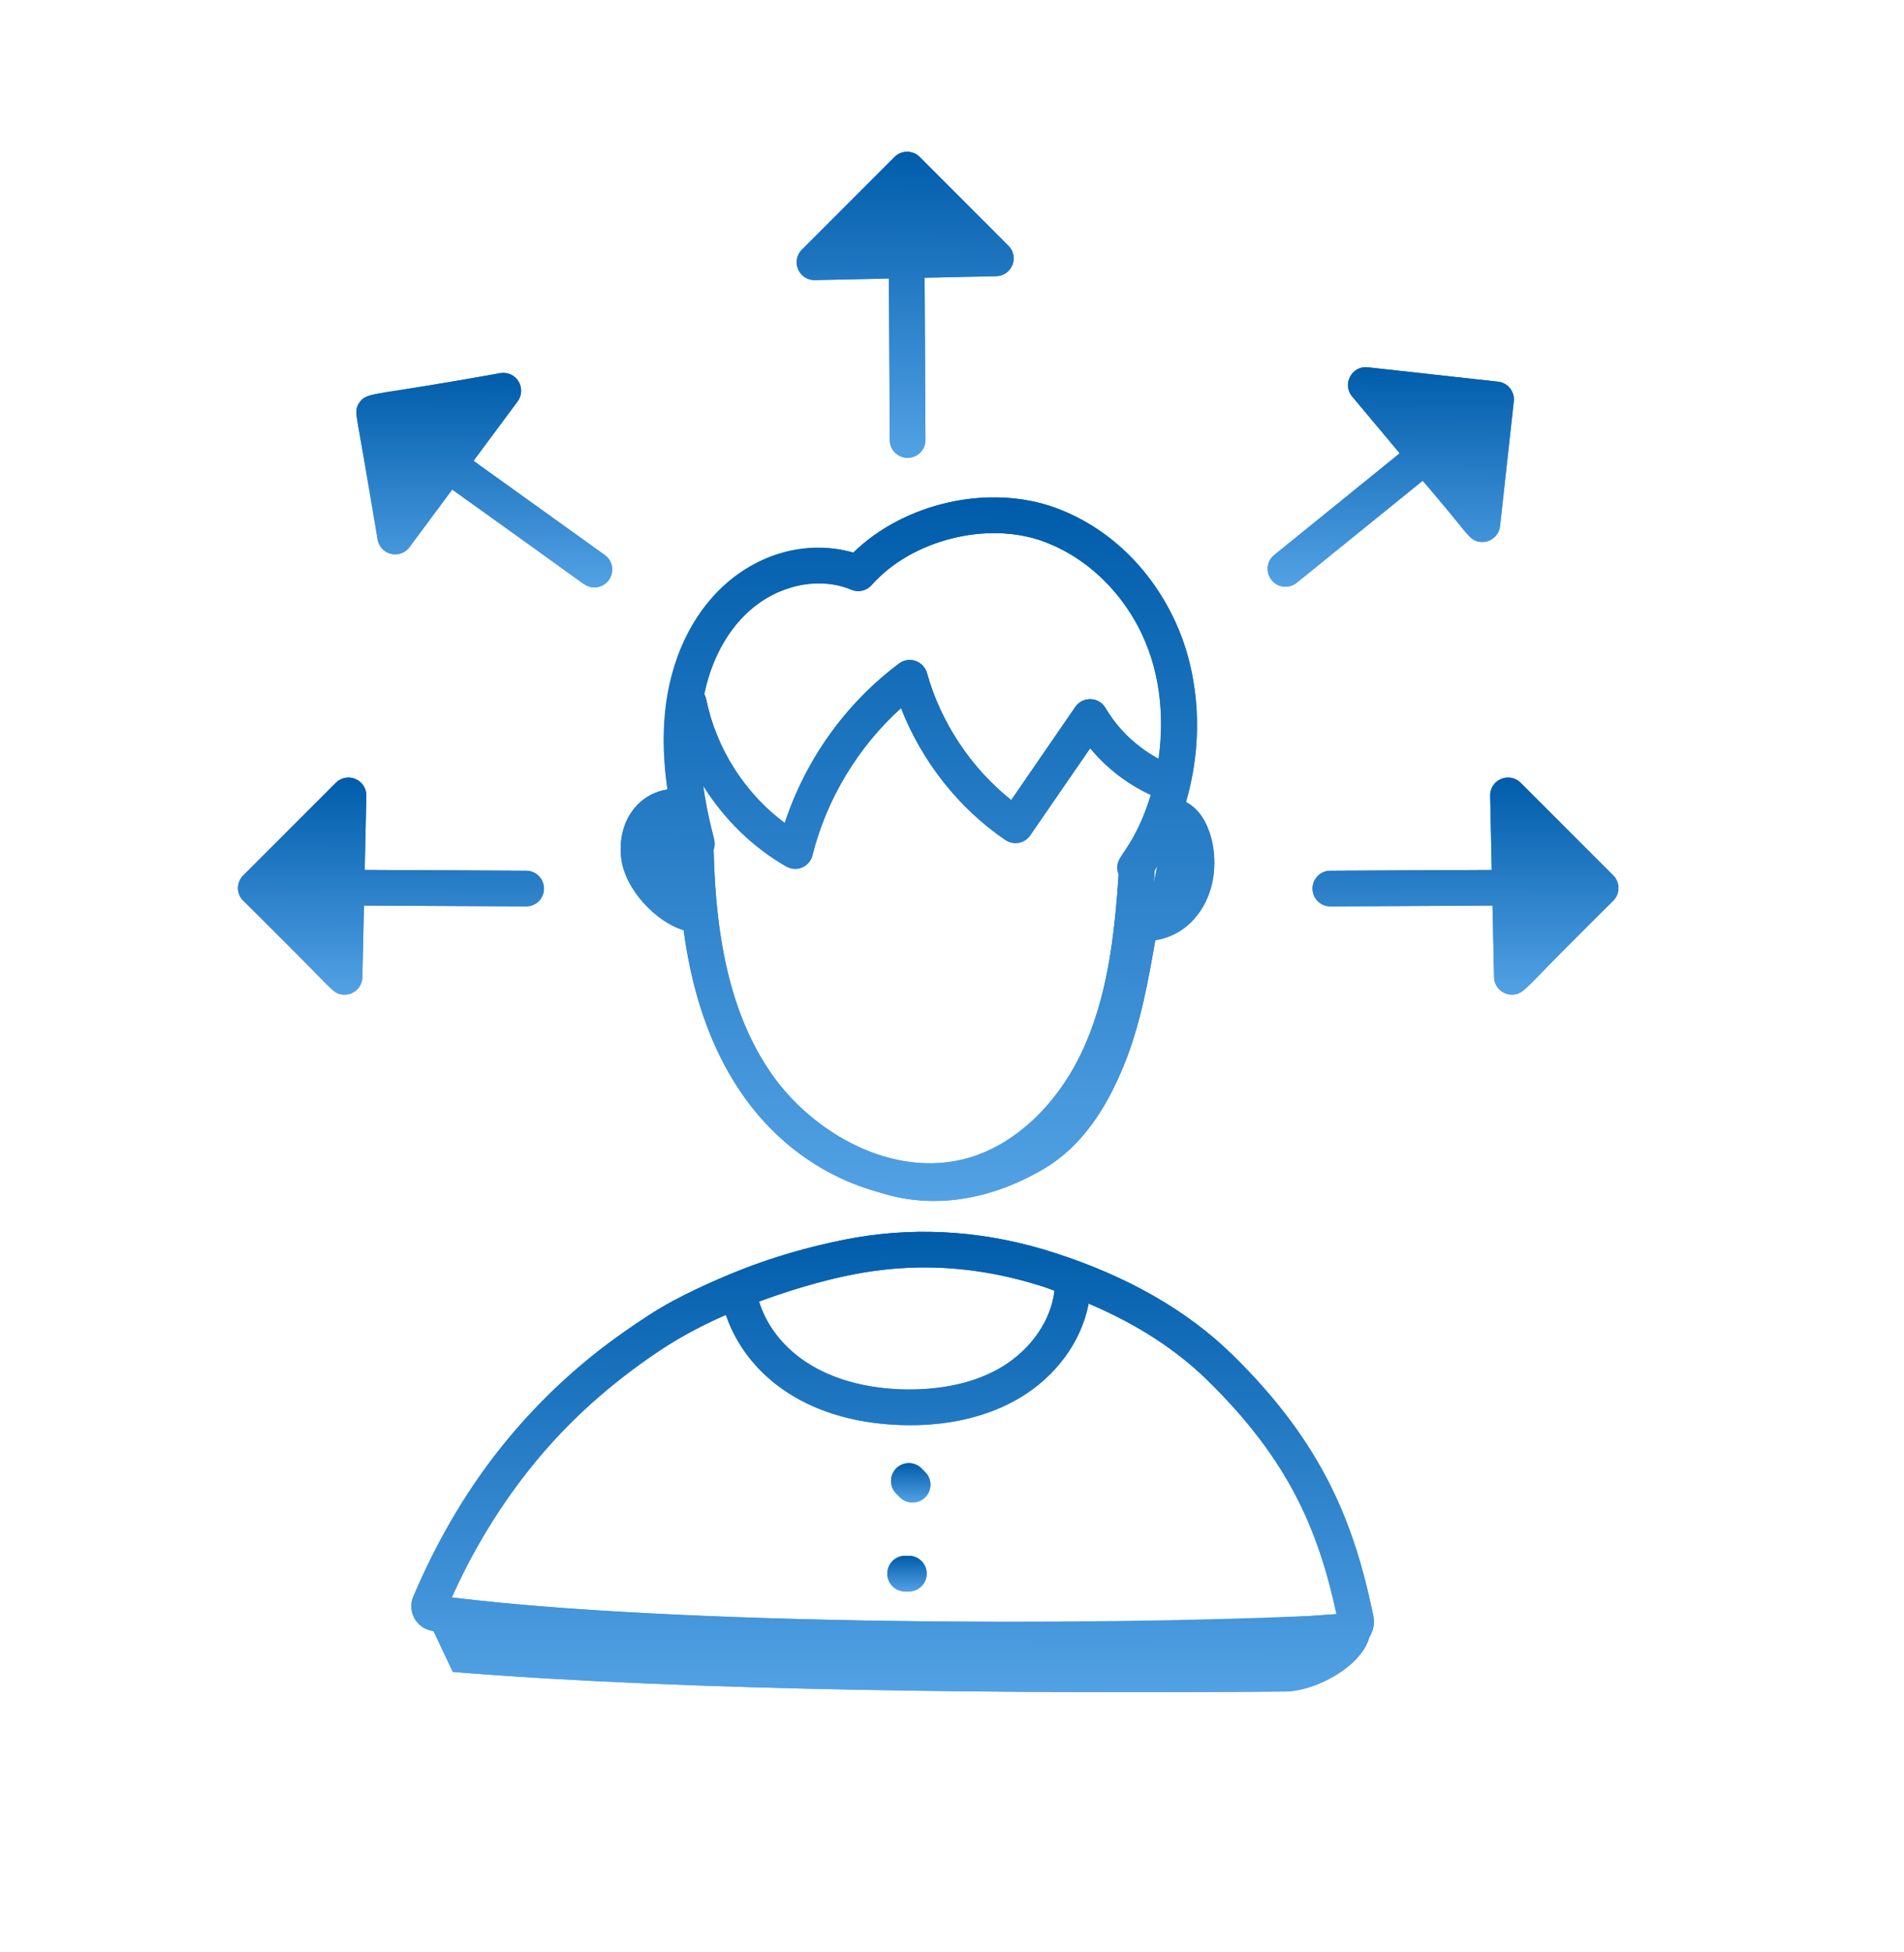 <svg width="40" height="41" viewBox="0 0 40 41" fill="none" xmlns="http://www.w3.org/2000/svg">
<g clip-path="url(#clip0_7215_14149)">
<path d="M14.222 16.941C13.976 16.913 13.727 17.046 13.584 17.248C13.44 17.45 13.395 17.71 13.421 17.957C13.476 18.46 13.981 19 14.458 19.168" fill="url(#paint0_linear_7215_14149)"/>
<path d="M24.534 17.109C24.674 17.107 24.807 17.185 24.897 17.293C24.986 17.4 25.038 17.534 25.074 17.67C25.172 18.039 25.16 18.448 24.983 18.788C24.806 19.127 24.449 19.381 24.066 19.381" fill="url(#paint1_linear_7215_14149)"/>
<path d="M8.871 33.742L9.515 35.11C14.484 35.518 21.545 35.567 26.995 35.522C27.739 35.516 28.899 34.83 28.784 34.099L28.601 34.07C24.955 34.343 23.157 34.426 21.226 34.426C17.096 34.426 12.877 34.743 8.871 33.742Z" fill="url(#paint2_linear_7215_14149)"/>
<path d="M17.819 24.756C19.165 25.497 20.654 25.298 21.933 24.542C22.746 24.062 23.254 23.246 23.611 22.372C23.968 21.498 24.13 20.559 24.291 19.629C24.167 19.573 24.075 19.599 24.016 19.477C23.864 20.222 23.712 20.971 23.441 21.682C23.17 22.393 22.773 23.07 22.199 23.569C21.106 24.518 19.546 24.695 18.1 24.643C17.694 24.629 17.241 24.576 16.984 24.262" fill="url(#paint3_linear_7215_14149)"/>
<path d="M17.109 5.509L19.056 3.562L20.92 5.426L17.109 5.509Z" fill="url(#paint4_linear_7215_14149)"/>
<path d="M31.68 16.703L33.626 18.649L31.762 20.513L31.68 16.703Z" fill="url(#paint5_linear_7215_14149)"/>
<path d="M28.691 8.086L31.427 8.387L31.139 11.008L28.691 8.086Z" fill="url(#paint6_linear_7215_14149)"/>
<path d="M7.321 16.703L5.375 18.649L7.239 20.513L7.321 16.703Z" fill="url(#paint7_linear_7215_14149)"/>
<path d="M10.573 8.203L7.859 8.665L8.301 11.263L10.573 8.203Z" fill="url(#paint8_linear_7215_14149)"/>
<path d="M19.53 25.178C18.069 25.178 16.554 24.363 15.594 22.982C14.425 21.302 14.261 19.186 14.238 17.74C14.235 17.533 14.4 17.363 14.607 17.359C14.822 17.374 14.985 17.521 14.988 17.728C15.021 19.87 15.409 21.404 16.209 22.553C17.061 23.779 18.759 24.78 20.355 24.314C21.376 24.017 22.295 23.116 22.812 21.904C23.309 20.741 23.429 19.45 23.51 18.226C23.524 18.019 23.709 17.866 23.909 17.877C24.115 17.891 24.272 18.069 24.258 18.276C24.176 19.507 24.044 20.927 23.502 22.198C22.888 23.636 21.817 24.669 20.564 25.034C20.228 25.131 19.881 25.178 19.53 25.178Z" fill="url(#paint9_linear_7215_14149)"/>
<path d="M23.843 18.599C23.767 18.599 23.691 18.576 23.625 18.529C23.457 18.408 23.419 18.173 23.539 18.006C24.277 16.98 24.565 15.527 24.293 14.215C24.023 12.918 23.094 11.802 21.925 11.372C20.738 10.935 19.15 11.337 18.311 12.287C18.204 12.407 18.032 12.447 17.885 12.384C17.21 12.103 16.342 12.285 15.725 12.841C15.162 13.348 14.803 14.129 14.714 15.04C14.642 15.774 14.732 16.574 15.003 17.632C15.055 17.833 14.934 18.037 14.733 18.088C14.532 18.139 14.329 18.019 14.277 17.819C14.079 17.046 13.865 16.024 13.968 14.966C14.076 13.869 14.521 12.916 15.223 12.284C15.979 11.603 17.034 11.346 17.926 11.605C19 10.557 20.782 10.153 22.184 10.668C23.59 11.185 24.706 12.518 25.026 14.063C25.345 15.596 25.017 17.234 24.148 18.443C24.075 18.545 23.96 18.599 23.843 18.599Z" fill="url(#paint10_linear_7215_14149)"/>
<path d="M14.458 19.55C14.417 19.55 14.375 19.543 14.334 19.529C13.774 19.332 13.123 18.693 13.049 18.005C13.01 17.645 13.091 17.302 13.278 17.039C13.508 16.714 13.894 16.534 14.266 16.577C14.471 16.602 14.618 16.788 14.594 16.993C14.569 17.199 14.382 17.341 14.177 17.321C14.083 17.309 13.96 17.373 13.889 17.472C13.81 17.584 13.775 17.749 13.793 17.924C13.829 18.255 14.213 18.692 14.582 18.821C14.778 18.89 14.88 19.104 14.812 19.299C14.757 19.454 14.613 19.55 14.458 19.55Z" fill="url(#paint11_linear_7215_14149)"/>
<path d="M24.067 19.763H24.066C23.859 19.763 23.691 19.595 23.691 19.388C23.692 19.181 23.86 19.014 24.066 19.014H24.067C24.29 19.014 24.53 18.853 24.651 18.622C24.771 18.391 24.793 18.082 24.711 17.773C24.682 17.665 24.649 17.588 24.608 17.541C24.579 17.504 24.548 17.492 24.54 17.492C24.34 17.478 24.17 17.309 24.175 17.108C24.18 16.907 24.327 16.746 24.528 16.742C24.761 16.738 25.015 16.858 25.185 17.061C25.297 17.196 25.377 17.361 25.435 17.581C25.567 18.075 25.524 18.568 25.315 18.969C25.063 19.452 24.573 19.763 24.067 19.763Z" fill="url(#paint12_linear_7215_14149)"/>
<path d="M21.161 34.804C16.904 34.804 12.17 34.657 9.088 34.25C8.922 34.222 8.789 34.128 8.71 33.99C8.632 33.852 8.619 33.691 8.675 33.547C9.756 30.992 11.333 29.109 13.644 27.608C14.821 26.841 16.767 26.199 18 25.985C19.37 25.755 20.764 25.862 22.146 26.307C23.684 26.8 24.945 27.522 25.895 28.454C27.795 30.317 28.452 31.994 28.853 33.94C28.889 34.114 28.844 34.293 28.731 34.431C28.617 34.569 28.456 34.645 28.27 34.643C28.241 34.636 28.242 34.643 28.229 34.643C28.098 34.643 27.969 34.654 27.837 34.664C27.736 34.672 27.632 34.68 27.525 34.684C25.811 34.758 23.562 34.804 21.161 34.804ZM9.492 33.546C14.315 34.138 22.861 34.133 27.493 33.936C27.591 33.931 27.686 33.924 27.779 33.917C27.88 33.909 27.979 33.901 28.078 33.897C27.692 32.123 27.079 30.664 25.37 28.989C24.505 28.14 23.343 27.477 21.917 27.02C20.651 26.614 19.375 26.514 18.126 26.724C16.968 26.925 15.146 27.523 14.053 28.236C11.959 29.596 10.503 31.289 9.492 33.546Z" fill="url(#paint13_linear_7215_14149)"/>
<path d="M16.706 18.247C16.641 18.247 16.577 18.23 16.519 18.198C15.288 17.494 14.384 16.235 14.101 14.831C14.06 14.628 14.192 14.43 14.394 14.389C14.598 14.35 14.795 14.48 14.836 14.683C15.045 15.718 15.649 16.66 16.486 17.282C16.927 15.948 17.767 14.773 18.888 13.935C18.987 13.86 19.116 13.839 19.233 13.88C19.35 13.919 19.44 14.015 19.474 14.134C19.766 15.177 20.403 16.131 21.245 16.801L22.592 14.844C22.664 14.738 22.791 14.679 22.914 14.682C23.042 14.687 23.159 14.756 23.224 14.867C23.551 15.424 24.081 15.872 24.679 16.096C24.873 16.168 24.971 16.384 24.898 16.578C24.826 16.772 24.61 16.869 24.416 16.797C23.826 16.577 23.304 16.199 22.903 15.713L21.643 17.544C21.526 17.714 21.295 17.757 21.124 17.642C20.143 16.977 19.364 15.986 18.93 14.87C18.03 15.68 17.363 16.782 17.069 17.963C17.041 18.077 16.961 18.171 16.853 18.217C16.805 18.237 16.756 18.247 16.706 18.247Z" fill="url(#paint14_linear_7215_14149)"/>
<path d="M19.125 29.93C19.053 29.93 18.98 29.928 18.907 29.925C17.992 29.891 17.202 29.666 16.56 29.254C15.795 28.764 15.265 27.988 15.145 27.178C15.114 26.974 15.255 26.783 15.46 26.752C15.664 26.726 15.855 26.863 15.886 27.068C15.975 27.667 16.378 28.248 16.964 28.623C17.492 28.962 18.155 29.148 18.934 29.177C19.752 29.202 20.48 29.046 21.04 28.712C21.668 28.338 22.096 27.713 22.157 27.082C22.177 26.876 22.357 26.717 22.567 26.745C22.773 26.765 22.924 26.949 22.904 27.155C22.818 28.031 22.265 28.854 21.424 29.356C20.791 29.733 20 29.93 19.125 29.93Z" fill="url(#paint15_linear_7215_14149)"/>
<path d="M19.171 31.553C19.075 31.553 18.98 31.517 18.906 31.444L18.828 31.366C18.682 31.22 18.682 30.983 18.828 30.836C18.975 30.69 19.212 30.69 19.358 30.836L19.436 30.914C19.583 31.06 19.583 31.297 19.436 31.444C19.363 31.517 19.267 31.553 19.171 31.553Z" fill="url(#paint16_linear_7215_14149)"/>
<path d="M19.093 33.421H19.015C18.808 33.421 18.641 33.253 18.641 33.047C18.641 32.84 18.808 32.672 19.015 32.672H19.093C19.3 32.672 19.468 32.84 19.468 33.047C19.468 33.253 19.3 33.421 19.093 33.421Z" fill="url(#paint17_linear_7215_14149)"/>
<path d="M19.067 9.614C18.861 9.614 18.694 9.448 18.693 9.242L18.672 5.244C18.671 5.037 18.838 4.868 19.045 4.867H19.047C19.253 4.867 19.42 5.034 19.421 5.24L19.442 9.238C19.443 9.445 19.276 9.613 19.069 9.614H19.067Z" fill="url(#paint18_linear_7215_14149)"/>
<path d="M17.113 5.883C16.963 5.883 16.827 5.794 16.768 5.656C16.708 5.515 16.74 5.352 16.848 5.243L18.794 3.297C18.941 3.151 19.178 3.151 19.324 3.297L21.188 5.161C21.294 5.267 21.327 5.426 21.271 5.565C21.215 5.705 21.081 5.797 20.931 5.801L17.121 5.883C17.118 5.883 17.116 5.883 17.113 5.883ZM19.059 4.092L18.038 5.114L20.038 5.07L19.059 4.092Z" fill="url(#paint19_linear_7215_14149)"/>
<path d="M27.949 19.035C27.743 19.035 27.575 18.869 27.574 18.663C27.573 18.456 27.74 18.287 27.947 18.286L31.945 18.266H31.947C32.153 18.266 32.32 18.432 32.321 18.638C32.322 18.845 32.156 19.014 31.949 19.015L27.951 19.035H27.949Z" fill="url(#paint20_linear_7215_14149)"/>
<path d="M31.762 20.888C31.715 20.888 31.668 20.88 31.622 20.861C31.483 20.805 31.391 20.672 31.387 20.522L31.305 16.711C31.302 16.558 31.392 16.419 31.532 16.359C31.672 16.298 31.836 16.33 31.944 16.438L33.891 18.384C34.037 18.531 34.037 18.768 33.891 18.914L32.027 20.779C31.955 20.85 31.86 20.888 31.762 20.888ZM32.074 17.628L32.118 19.628L33.096 18.649L32.074 17.628Z" fill="url(#paint21_linear_7215_14149)"/>
<path d="M27.008 12.32C26.899 12.32 26.791 12.273 26.716 12.181C26.586 12.021 26.611 11.784 26.772 11.654L29.878 9.138C30.04 9.008 30.276 9.033 30.405 9.194C30.536 9.354 30.511 9.59 30.35 9.721L27.244 12.237C27.174 12.293 27.091 12.32 27.008 12.32Z" fill="url(#paint22_linear_7215_14149)"/>
<path d="M31.142 11.382C31.033 11.382 30.927 11.334 30.855 11.248L28.408 8.326C28.309 8.209 28.293 8.044 28.365 7.909C28.437 7.774 28.584 7.695 28.736 7.713L31.472 8.015C31.677 8.037 31.826 8.223 31.803 8.428L31.515 11.048C31.498 11.197 31.395 11.322 31.251 11.366C31.215 11.377 31.178 11.382 31.142 11.382ZM29.581 8.56L30.866 10.094L31.017 8.719L29.581 8.56Z" fill="url(#paint23_linear_7215_14149)"/>
<path d="M11.052 19.035H11.05L7.052 19.015C6.846 19.014 6.679 18.845 6.68 18.638C6.681 18.432 6.848 18.266 7.054 18.266H7.056L11.054 18.286C11.261 18.287 11.428 18.456 11.427 18.663C11.426 18.869 11.258 19.035 11.052 19.035Z" fill="url(#paint24_linear_7215_14149)"/>
<path d="M7.239 20.888C7.141 20.888 7.045 20.85 6.974 20.779L5.11 18.914C4.963 18.768 4.963 18.531 5.11 18.384L7.056 16.438C7.165 16.33 7.328 16.298 7.468 16.359C7.609 16.419 7.699 16.558 7.696 16.711L7.613 20.522C7.61 20.672 7.518 20.805 7.378 20.861C7.333 20.88 7.286 20.888 7.239 20.888ZM5.905 18.649L6.883 19.628L6.926 17.628L5.905 18.649Z" fill="url(#paint25_linear_7215_14149)"/>
<path d="M12.487 12.337C12.411 12.337 12.335 12.314 12.268 12.267L9.02 9.937C8.852 9.817 8.813 9.582 8.934 9.414C9.054 9.246 9.288 9.208 9.456 9.328L12.705 11.658C12.873 11.778 12.912 12.012 12.791 12.181C12.718 12.283 12.603 12.337 12.487 12.337Z" fill="url(#paint26_linear_7215_14149)"/>
<path d="M8.301 11.645C8.272 11.645 8.243 11.641 8.214 11.634C8.068 11.599 7.957 11.481 7.932 11.333L7.49 8.734C7.473 8.636 7.496 8.536 7.553 8.455C7.611 8.374 7.698 8.319 7.796 8.302L10.51 7.841C10.664 7.817 10.812 7.884 10.892 8.014C10.972 8.145 10.964 8.31 10.873 8.433L8.602 11.493C8.53 11.59 8.418 11.645 8.301 11.645ZM8.291 8.978L8.523 10.342L9.716 8.736L8.291 8.978Z" fill="url(#paint27_linear_7215_14149)"/>
<path d="M13.049 18.003C13.123 18.686 13.816 19.39 14.364 19.532C14.793 22.73 16.422 24.41 18.297 24.982C18.332 24.995 18.366 25.005 18.401 25.016C18.419 25.021 18.436 25.027 18.454 25.032C19.62 25.418 20.849 25.184 21.93 24.546C22.742 24.066 23.251 23.25 23.608 22.376C23.95 21.538 24.113 20.64 24.267 19.747C25.739 19.509 25.839 17.342 24.914 16.845C25.715 14.093 24.388 11.479 22.185 10.668C20.783 10.153 19.001 10.557 17.927 11.605C15.938 11.027 13.483 12.853 14.024 16.582C13.413 16.665 12.967 17.245 13.049 18.003ZM16.21 22.552C15.424 21.422 15.037 19.919 14.993 17.834C15.064 17.606 14.94 17.613 14.774 16.497C15.211 17.195 15.807 17.791 16.519 18.197C16.623 18.257 16.748 18.262 16.852 18.216C16.96 18.17 17.04 18.076 17.069 17.962C17.362 16.782 18.029 15.68 18.929 14.869C19.363 15.986 20.143 16.977 21.124 17.642C21.294 17.756 21.526 17.714 21.642 17.544L22.903 15.713C23.247 16.131 23.686 16.462 24.177 16.689C23.801 17.938 23.351 17.97 23.502 18.358C23.421 19.542 23.292 20.782 22.814 21.903C22.297 23.115 21.378 24.016 20.357 24.312C18.761 24.779 17.063 23.778 16.21 22.552ZM24.315 18.181L24.24 18.544C24.247 18.454 24.254 18.338 24.259 18.27C24.278 18.24 24.296 18.211 24.315 18.181ZM17.886 12.384C18.033 12.447 18.204 12.407 18.311 12.287C19.151 11.337 20.739 10.935 21.926 11.372C23.454 11.933 24.661 13.639 24.338 15.932C23.883 15.685 23.486 15.314 23.223 14.866C23.081 14.625 22.742 14.623 22.591 14.844L21.244 16.8C20.402 16.131 19.765 15.177 19.473 14.133C19.402 13.88 19.097 13.775 18.888 13.934C17.766 14.772 16.927 15.947 16.486 17.282C15.648 16.659 15.044 15.717 14.835 14.682C14.828 14.647 14.811 14.618 14.795 14.588C15.207 12.617 16.785 11.925 17.886 12.384Z" fill="url(#paint28_linear_7215_14149)"/>
<path d="M22.146 26.307C20.764 25.862 19.37 25.755 18 25.985C13.945 26.689 10.482 29.275 8.675 33.547C8.619 33.691 8.632 33.852 8.71 33.99C8.789 34.128 8.922 34.222 9.088 34.25C9.094 34.25 9.1 34.251 9.106 34.252L9.51 35.11C14.479 35.517 21.54 35.567 26.989 35.522C27.635 35.517 28.59 35 28.759 34.387C28.849 34.256 28.885 34.097 28.853 33.94C28.452 31.994 27.795 30.317 25.895 28.454C24.945 27.522 23.684 26.8 22.146 26.307ZM21.917 27.02C21.999 27.046 22.071 27.08 22.151 27.107C22.08 27.73 21.657 28.342 21.038 28.711C20.478 29.045 19.75 29.201 18.932 29.176C17.199 29.111 16.231 28.262 15.947 27.333C18.015 26.572 19.781 26.334 21.917 27.02ZM27.779 33.917C25.072 34.129 14.722 34.188 9.492 33.546C10.77 30.695 12.931 28.621 15.252 27.613C15.673 28.873 16.986 29.929 19.122 29.929C19.998 29.929 20.789 29.732 21.422 29.355C22.191 28.896 22.715 28.166 22.865 27.374C23.864 27.798 24.706 28.337 25.37 28.989C27.079 30.664 27.692 32.123 28.078 33.897C27.979 33.901 27.88 33.909 27.779 33.917Z" fill="url(#paint29_linear_7215_14149)"/>
<path d="M19.358 30.836C19.212 30.69 18.975 30.69 18.828 30.836C18.682 30.983 18.682 31.22 18.828 31.366L18.906 31.444C18.98 31.517 19.075 31.553 19.171 31.553C19.267 31.553 19.363 31.517 19.436 31.444C19.583 31.297 19.583 31.06 19.436 30.914L19.358 30.836Z" fill="url(#paint30_linear_7215_14149)"/>
<path d="M19.093 32.672H19.015C18.808 32.672 18.641 32.84 18.641 33.047C18.641 33.253 18.808 33.421 19.015 33.421H19.093C19.3 33.421 19.468 33.253 19.468 33.047C19.468 32.84 19.3 32.672 19.093 32.672Z" fill="url(#paint31_linear_7215_14149)"/>
<path d="M21.185 5.161L19.321 3.297C19.174 3.151 18.937 3.151 18.791 3.297L16.845 5.243C16.609 5.479 16.776 5.883 17.11 5.883C17.16 5.883 18.725 5.85 18.675 5.849L18.692 9.243C18.693 9.449 18.861 9.615 19.067 9.615H19.069C19.276 9.614 19.443 9.446 19.442 9.239L19.424 5.833L20.928 5.801C21.257 5.793 21.418 5.394 21.185 5.161Z" fill="url(#paint32_linear_7215_14149)"/>
<path d="M27.574 18.663C27.575 18.869 27.743 19.036 27.949 19.036C28 19.036 31.408 19.019 31.357 19.018L31.389 20.522C31.394 20.725 31.559 20.889 31.764 20.889C32.054 20.889 32.062 20.694 33.893 18.915C34.039 18.768 34.039 18.531 33.893 18.385L31.947 16.439C31.707 16.199 31.3 16.376 31.307 16.712L31.34 18.269L27.947 18.286C27.74 18.287 27.573 18.456 27.574 18.663Z" fill="url(#paint33_linear_7215_14149)"/>
<path d="M27.004 12.322C27.087 12.322 27.171 12.295 27.24 12.239L29.887 10.095C30.832 11.159 30.838 11.382 31.14 11.382C31.329 11.382 31.491 11.24 31.512 11.048L31.801 8.428C31.823 8.223 31.675 8.038 31.469 8.015L28.733 7.714C28.402 7.674 28.188 8.067 28.405 8.326L29.405 9.52L26.768 11.656C26.493 11.88 26.654 12.322 27.004 12.322Z" fill="url(#paint34_linear_7215_14149)"/>
<path d="M7.056 16.438L5.11 18.384C4.963 18.531 4.963 18.768 5.11 18.914C7.029 20.779 6.962 20.888 7.239 20.888C7.443 20.888 7.609 20.725 7.613 20.522L7.646 19.018C8.813 19.024 9.108 19.025 11.054 19.035C11.26 19.035 11.428 18.869 11.428 18.663C11.429 18.456 11.263 18.287 11.056 18.286L7.662 18.268L7.696 16.711C7.699 16.558 7.609 16.419 7.468 16.359C7.328 16.298 7.165 16.33 7.056 16.438Z" fill="url(#paint35_linear_7215_14149)"/>
<path d="M10.511 7.833C7.873 8.318 7.72 8.215 7.555 8.447C7.397 8.67 7.519 8.666 7.933 11.325C7.964 11.505 8.12 11.637 8.303 11.637C8.42 11.637 8.532 11.582 8.604 11.486L9.5 10.278C12.364 12.3 12.262 12.333 12.486 12.333C12.603 12.333 12.718 12.279 12.791 12.177C12.912 12.008 12.873 11.774 12.705 11.654L9.947 9.676L10.875 8.426C11.071 8.162 10.856 7.781 10.511 7.833Z" fill="url(#paint36_linear_7215_14149)"/>
</g>
<defs>
<linearGradient id="paint0_linear_7215_14149" x1="14.228" y1="16.938" x2="14.206" y2="19.646" gradientUnits="userSpaceOnUse">
<stop stop-color="#005CAA"/>
<stop offset="1" stop-color="#64B0F1"/>
</linearGradient>
<linearGradient id="paint1_linear_7215_14149" x1="24.899" y1="17.109" x2="24.877" y2="19.868" gradientUnits="userSpaceOnUse">
<stop stop-color="#005CAA"/>
<stop offset="1" stop-color="#64B0F1"/>
</linearGradient>
<linearGradient id="paint2_linear_7215_14149" x1="24.391" y1="33.742" x2="24.39" y2="35.92" gradientUnits="userSpaceOnUse">
<stop stop-color="#005CAA"/>
<stop offset="1" stop-color="#64B0F1"/>
</linearGradient>
<linearGradient id="paint3_linear_7215_14149" x1="22.677" y1="19.477" x2="22.656" y2="26.452" gradientUnits="userSpaceOnUse">
<stop stop-color="#005CAA"/>
<stop offset="1" stop-color="#64B0F1"/>
</linearGradient>
<linearGradient id="paint4_linear_7215_14149" x1="20.078" y1="3.562" x2="20.073" y2="5.926" gradientUnits="userSpaceOnUse">
<stop stop-color="#005CAA"/>
<stop offset="1" stop-color="#64B0F1"/>
</linearGradient>
<linearGradient id="paint5_linear_7215_14149" x1="33.196" y1="16.703" x2="33.162" y2="21.33" gradientUnits="userSpaceOnUse">
<stop stop-color="#005CAA"/>
<stop offset="1" stop-color="#64B0F1"/>
</linearGradient>
<linearGradient id="paint6_linear_7215_14149" x1="30.823" y1="8.086" x2="30.809" y2="11.634" gradientUnits="userSpaceOnUse">
<stop stop-color="#005CAA"/>
<stop offset="1" stop-color="#64B0F1"/>
</linearGradient>
<linearGradient id="paint7_linear_7215_14149" x1="6.891" y1="16.703" x2="6.857" y2="21.33" gradientUnits="userSpaceOnUse">
<stop stop-color="#005CAA"/>
<stop offset="1" stop-color="#64B0F1"/>
</linearGradient>
<linearGradient id="paint8_linear_7215_14149" x1="9.973" y1="8.203" x2="9.958" y2="11.919" gradientUnits="userSpaceOnUse">
<stop stop-color="#005CAA"/>
<stop offset="1" stop-color="#64B0F1"/>
</linearGradient>
<linearGradient id="paint9_linear_7215_14149" x1="22.046" y1="17.359" x2="22.017" y2="26.854" gradientUnits="userSpaceOnUse">
<stop stop-color="#005CAA"/>
<stop offset="1" stop-color="#64B0F1"/>
</linearGradient>
<linearGradient id="paint10_linear_7215_14149" x1="22.671" y1="10.445" x2="22.644" y2="20.346" gradientUnits="userSpaceOnUse">
<stop stop-color="#005CAA"/>
<stop offset="1" stop-color="#64B0F1"/>
</linearGradient>
<linearGradient id="paint11_linear_7215_14149" x1="14.437" y1="16.57" x2="14.414" y2="20.188" gradientUnits="userSpaceOnUse">
<stop stop-color="#005CAA"/>
<stop offset="1" stop-color="#64B0F1"/>
</linearGradient>
<linearGradient id="paint12_linear_7215_14149" x1="25.108" y1="16.742" x2="25.085" y2="20.411" gradientUnits="userSpaceOnUse">
<stop stop-color="#005CAA"/>
<stop offset="1" stop-color="#64B0F1"/>
</linearGradient>
<linearGradient id="paint13_linear_7215_14149" x1="24.398" y1="25.867" x2="24.38" y2="36.72" gradientUnits="userSpaceOnUse">
<stop stop-color="#005CAA"/>
<stop offset="1" stop-color="#64B0F1"/>
</linearGradient>
<linearGradient id="paint14_linear_7215_14149" x1="22.53" y1="13.859" x2="22.522" y2="19.188" gradientUnits="userSpaceOnUse">
<stop stop-color="#005CAA"/>
<stop offset="1" stop-color="#64B0F1"/>
</linearGradient>
<linearGradient id="paint15_linear_7215_14149" x1="21.19" y1="26.742" x2="21.184" y2="30.613" gradientUnits="userSpaceOnUse">
<stop stop-color="#005CAA"/>
<stop offset="1" stop-color="#64B0F1"/>
</linearGradient>
<linearGradient id="paint16_linear_7215_14149" x1="19.363" y1="30.727" x2="19.36" y2="31.731" gradientUnits="userSpaceOnUse">
<stop stop-color="#005CAA"/>
<stop offset="1" stop-color="#64B0F1"/>
</linearGradient>
<linearGradient id="paint17_linear_7215_14149" x1="19.285" y1="32.672" x2="19.282" y2="33.582" gradientUnits="userSpaceOnUse">
<stop stop-color="#005CAA"/>
<stop offset="1" stop-color="#64B0F1"/>
</linearGradient>
<linearGradient id="paint18_linear_7215_14149" x1="19.272" y1="4.867" x2="19.138" y2="10.629" gradientUnits="userSpaceOnUse">
<stop stop-color="#005CAA"/>
<stop offset="1" stop-color="#64B0F1"/>
</linearGradient>
<linearGradient id="paint19_linear_7215_14149" x1="20.291" y1="3.188" x2="20.284" y2="6.461" gradientUnits="userSpaceOnUse">
<stop stop-color="#005CAA"/>
<stop offset="1" stop-color="#64B0F1"/>
</linearGradient>
<linearGradient id="paint20_linear_7215_14149" x1="31.273" y1="18.266" x2="31.272" y2="19.201" gradientUnits="userSpaceOnUse">
<stop stop-color="#005CAA"/>
<stop offset="1" stop-color="#64B0F1"/>
</linearGradient>
<linearGradient id="paint21_linear_7215_14149" x1="33.405" y1="16.328" x2="33.37" y2="21.865" gradientUnits="userSpaceOnUse">
<stop stop-color="#005CAA"/>
<stop offset="1" stop-color="#64B0F1"/>
</linearGradient>
<linearGradient id="paint22_linear_7215_14149" x1="29.637" y1="9.055" x2="29.625" y2="13.02" gradientUnits="userSpaceOnUse">
<stop stop-color="#005CAA"/>
<stop offset="1" stop-color="#64B0F1"/>
</linearGradient>
<linearGradient id="paint23_linear_7215_14149" x1="31.036" y1="7.711" x2="31.018" y2="12.169" gradientUnits="userSpaceOnUse">
<stop stop-color="#005CAA"/>
<stop offset="1" stop-color="#64B0F1"/>
</linearGradient>
<linearGradient id="paint24_linear_7215_14149" x1="10.379" y1="18.266" x2="10.378" y2="19.201" gradientUnits="userSpaceOnUse">
<stop stop-color="#005CAA"/>
<stop offset="1" stop-color="#64B0F1"/>
</linearGradient>
<linearGradient id="paint25_linear_7215_14149" x1="7.1" y1="16.328" x2="7.065" y2="21.865" gradientUnits="userSpaceOnUse">
<stop stop-color="#005CAA"/>
<stop offset="1" stop-color="#64B0F1"/>
</linearGradient>
<linearGradient id="paint26_linear_7215_14149" x1="11.978" y1="9.258" x2="11.967" y2="12.997" gradientUnits="userSpaceOnUse">
<stop stop-color="#005CAA"/>
<stop offset="1" stop-color="#64B0F1"/>
</linearGradient>
<linearGradient id="paint27_linear_7215_14149" x1="10.182" y1="7.836" x2="10.163" y2="12.461" gradientUnits="userSpaceOnUse">
<stop stop-color="#005CAA"/>
<stop offset="1" stop-color="#64B0F1"/>
</linearGradient>
<linearGradient id="paint28_linear_7215_14149" x1="22.756" y1="10.445" x2="22.676" y2="28.385" gradientUnits="userSpaceOnUse">
<stop stop-color="#005CAA"/>
<stop offset="1" stop-color="#64B0F1"/>
</linearGradient>
<linearGradient id="paint29_linear_7215_14149" x1="24.397" y1="25.867" x2="24.376" y2="37.607" gradientUnits="userSpaceOnUse">
<stop stop-color="#005CAA"/>
<stop offset="1" stop-color="#64B0F1"/>
</linearGradient>
<linearGradient id="paint30_linear_7215_14149" x1="19.363" y1="30.727" x2="19.36" y2="31.731" gradientUnits="userSpaceOnUse">
<stop stop-color="#005CAA"/>
<stop offset="1" stop-color="#64B0F1"/>
</linearGradient>
<linearGradient id="paint31_linear_7215_14149" x1="19.285" y1="32.672" x2="19.282" y2="33.582" gradientUnits="userSpaceOnUse">
<stop stop-color="#005CAA"/>
<stop offset="1" stop-color="#64B0F1"/>
</linearGradient>
<linearGradient id="paint32_linear_7215_14149" x1="20.288" y1="3.188" x2="20.246" y2="10.993" gradientUnits="userSpaceOnUse">
<stop stop-color="#005CAA"/>
<stop offset="1" stop-color="#64B0F1"/>
</linearGradient>
<linearGradient id="paint33_linear_7215_14149" x1="32.583" y1="16.328" x2="32.568" y2="21.866" gradientUnits="userSpaceOnUse">
<stop stop-color="#005CAA"/>
<stop offset="1" stop-color="#64B0F1"/>
</linearGradient>
<linearGradient id="paint34_linear_7215_14149" x1="30.66" y1="7.711" x2="30.641" y2="13.31" gradientUnits="userSpaceOnUse">
<stop stop-color="#005CAA"/>
<stop offset="1" stop-color="#64B0F1"/>
</linearGradient>
<linearGradient id="paint35_linear_7215_14149" x1="10.008" y1="16.328" x2="9.994" y2="21.866" gradientUnits="userSpaceOnUse">
<stop stop-color="#005CAA"/>
<stop offset="1" stop-color="#64B0F1"/>
</linearGradient>
<linearGradient id="paint36_linear_7215_14149" x1="11.674" y1="7.828" x2="11.657" y2="13.298" gradientUnits="userSpaceOnUse">
<stop stop-color="#005CAA"/>
<stop offset="1" stop-color="#64B0F1"/>
</linearGradient>
<clipPath id="clip0_7215_14149">
<rect width="39.751" height="40.359" fill="white" transform="translate(0.094 -0.008)"/>
</clipPath>
</defs>
</svg>

